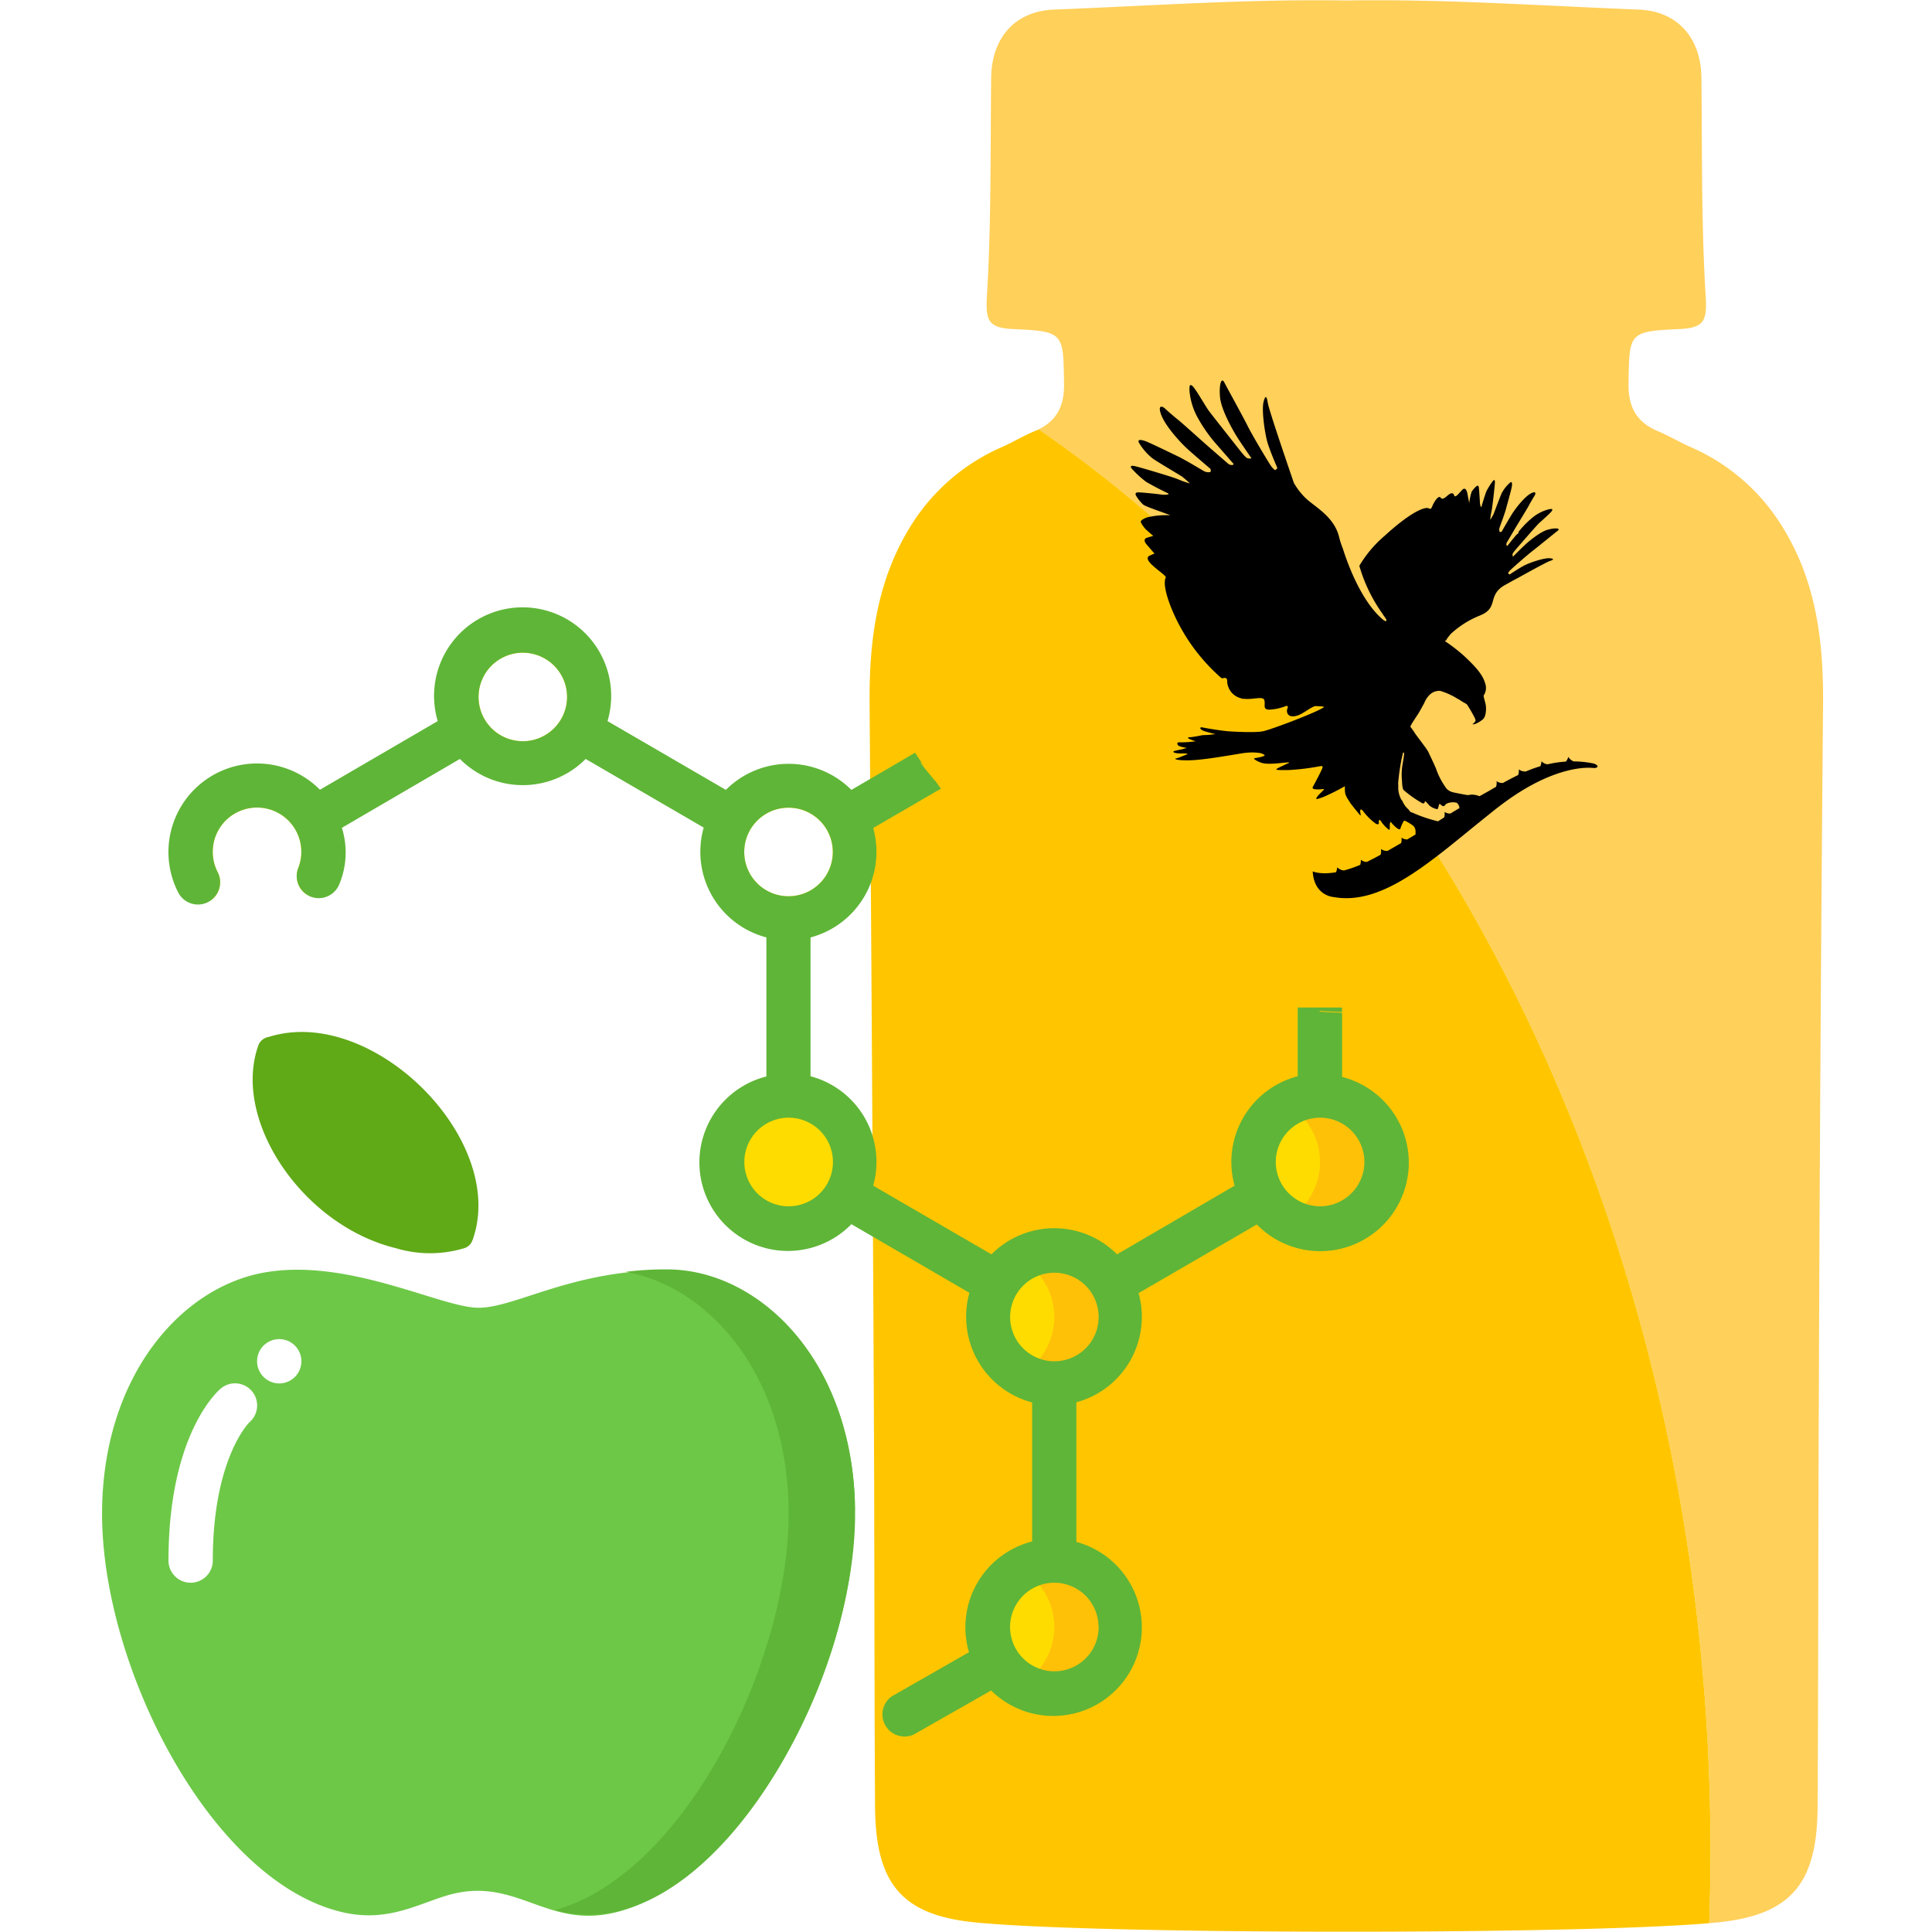 <svg xmlns="http://www.w3.org/2000/svg" viewBox="0 0 512 512"><defs><style>.cls-1{fill:#ffd05a;}.cls-2{fill:#ffc600;}.cls-3{fill:#ffdc00;}.cls-4{fill:#fec108;}.cls-5{fill:#6dc847;}.cls-6{fill:#5fb537;}.cls-7{fill:#60a917;}</style></defs><g id="Layer_1" data-name="Layer 1"><path class="cls-1" d="M483.13,186.62q-.81,92.94-1.13,185.87c-.18,35.47-.1,70.95-.32,106.42-.12,19.87-6.73,28.48-26.16,30.51l-2.56.24q.35-9.48.34-19.05c0-162.48-71.95-303.88-178.08-376.81,4.94-2.43,6.86-6.37,6.76-12.15-.2-13.47,0-13.85-13.43-14.44-6.84-.31-7.36-2.4-7-8.94,1.17-19.17.9-38.43,1.12-57.66C262.8,10,269,2.94,279.34,2.54,305.15,1.53,331-.3,356.79.13c25.8-.43,51.64,1.4,77.45,2.41,10.31.4,16.54,7.49,16.65,18.07.22,19.23-.05,38.49,1.12,57.66.38,6.54-.14,8.63-7,8.94-13.46.59-13.23,1-13.43,14.44-.11,6.14,2.07,10.2,7.71,12.58,2.94,1.24,5.7,2.89,8.61,4.19a53.44,53.44,0,0,1,23.64,19.91C481.17,153.05,483.28,169.45,483.13,186.62Z"/><path class="cls-2" d="M453.3,490.61q0,9.57-.34,19.05c-36,3.12-163.71,3-194.9-.24-19.43-2-26-10.64-26.16-30.51-.22-35.47-.14-71-.32-106.42q-.45-92.92-1.13-185.87c-.15-17.17,2-33.57,11.57-48.29a53.44,53.44,0,0,1,23.64-19.91c2.91-1.3,5.67-3,8.61-4.19l1-.43C381.35,186.73,453.3,328.13,453.3,490.61Z"/><g id="_050---GMO-Apple" data-name="050---GMO-Apple"><g id="Icons"><path class="cls-3" d="M217.77,210.53a17.6,17.6,0,1,0,8.8,15.25A17.61,17.61,0,0,0,217.77,210.53Zm-8.81,27a11.74,11.74,0,1,1,11.74-11.74A11.74,11.74,0,0,1,209,237.52Z"/><path id="Shape" class="cls-4" d="M367.41,307.94a17.61,17.61,0,1,1-8.8-15.26,17.61,17.61,0,0,1,8.8,15.26Z"/><path id="Shape-2" data-name="Shape" class="cls-3" d="M226.57,307.94a17.61,17.61,0,1,1-8.8-15.26A17.61,17.61,0,0,1,226.57,307.94Z"/><path id="Shape-3" data-name="Shape" class="cls-4" d="M297,349a17.61,17.61,0,1,1-8.8-15.26A17.59,17.59,0,0,1,297,349Z"/><path id="Shape-4" data-name="Shape" class="cls-4" d="M297,431.17a17.61,17.61,0,1,1-8.8-15.25,17.6,17.6,0,0,1,8.8,15.25Z"/><path class="cls-3" d="M147.35,169.45a17.6,17.6,0,1,0,8.8,15.25A17.59,17.59,0,0,0,147.35,169.45ZM146.84,193a11.73,11.73,0,1,1,3.44-8.3A11.73,11.73,0,0,1,146.84,193Z"/><path class="cls-5" d="M226.53,398.63c0-.43,0-.85,0-1.27l-.06-1.26c0-.28,0-.56-.05-.83-.08-1.24-.18-2.47-.31-3.68,0-.41-.09-.81-.14-1.21s-.1-.82-.16-1.23-.13-.93-.2-1.4c-.1-.64-.2-1.29-.32-1.92l-.15-.82c-.12-.68-.26-1.35-.4-2s-.29-1.33-.45-2c-.08-.34-.16-.67-.25-1q-.23-.9-.48-1.77c-.23-.84-.48-1.67-.74-2.48-.16-.51-.32-1-.5-1.51s-.25-.74-.39-1.1-.27-.73-.41-1.1l-.42-1.09c-.28-.7-.57-1.4-.87-2.08l-.45-1-.45-1c-.18-.38-.36-.76-.55-1.13-.29-.58-.59-1.15-.89-1.71s-.62-1.12-.93-1.67-.6-1-.91-1.52c-9.57-15.49-24.42-24.25-39.38-24.25a91.31,91.31,0,0,0-10.07.55h0c-19.16,2.08-31.34,9.42-39.8,9.42-9.86,0-34.51-13.32-56.81-9.33S27.05,365.1,27.05,401.19c0,40.14,28,95.53,61.91,105.1,12.44,3.58,20.59-1.18,29-3.82,21-6.56,28.34,13,52.92,1.55.6-.27,1.2-.56,1.79-.86l.75-.38.14-.08c.7-.38,1.41-.77,2.14-1.19.35-.2.7-.41,1.06-.64l1.07-.67,1-.7,1.05-.73c.48-.34.95-.69,1.43-1l.15-.11c.4-.3.8-.61,1.19-.93l1.47-1.2,1-.9c.12-.09.23-.19.34-.29h0l.16-.15.2-.18c.29-.25.57-.51.86-.78.79-.72,1.58-1.48,2.36-2.26l1.11-1.13,1.1-1.15c.32-.33.63-.67.94-1,.51-.55,1-1.12,1.5-1.69l.66-.77.48-.57,1.1-1.32c.56-.7,1.12-1.4,1.68-2.13.45-.58.9-1.18,1.35-1.78l.85-1.16c.33-.45.65-.9,1-1.36.49-.7,1-1.41,1.46-2.13,12.79-18.78,22.47-43.53,23.95-67.2.08-1.26.15-2.51.18-3.74,0-.23,0-.47,0-.7,0-.63,0-1.25,0-1.87C226.57,400.33,226.56,399.48,226.53,398.63ZM66.19,376.83c-.35.3-9.8,9.92-9.8,36.74a5.87,5.87,0,1,1-11.74,0c0-32.51,12.32-44.25,13.73-45.48a5.86,5.86,0,0,1,7.81,8.74ZM74,366.62a5.87,5.87,0,1,1,5.87-5.87A5.87,5.87,0,0,1,74,366.62Z"/><path id="Shape-5" data-name="Shape" class="cls-6" d="M176.69,336.4a83.86,83.86,0,0,0-10.86.65C188.31,341.1,209,364.92,209,401.19c0,38.79-27.11,95.18-61.85,105,39.55,11.33,79.46-57.39,79.46-105,0-39.85-24.94-64.79-49.88-64.79Z"/><path id="Shape-6" data-name="Shape" class="cls-7" d="M125.24,328.6a3.36,3.36,0,0,1-2.17,2.17,31.35,31.35,0,0,1-18.2,0c-24.58-6-43.42-33.74-36.44-53.63a3.52,3.52,0,0,1,2.82-2.35c27.46-8.63,63.44,27.29,54,53.81Z"/><path class="cls-3" d="M85.73,225.78A17.57,17.57,0,0,1,81.5,237.2a5.85,5.85,0,0,1-2.4-7.31,11.74,11.74,0,1,0-21.42,1.23,5.89,5.89,0,0,1-1.7,7.41,17.61,17.61,0,1,1,29.75-12.75Z"/><path id="Shape-7" data-name="Shape" class="cls-3" d="M341,323.2a17.61,17.61,0,0,1,0-30.52,17.61,17.61,0,0,1,0,30.52Z"/><path id="Shape-8" data-name="Shape" class="cls-3" d="M270.58,364.27a17.6,17.6,0,0,1,0-30.51,17.6,17.6,0,0,1,0,30.51Z"/><path id="Shape-9" data-name="Shape" class="cls-3" d="M270.58,446.43a17.6,17.6,0,0,1,0-30.51,17.6,17.6,0,0,1,0,30.51Z"/></g><g id="Layer_2" data-name="Layer 2"><path class="cls-6" d="M373.25,306a23.45,23.45,0,0,0-17.58-20.6v-17c-2-.08-3.92-.17-5.88-.31a.1.1,0,0,1,0-.2c1.67.12,3.35.2,5,.28l.85,0V267l-5.17,0c-2.19,0-4.37,0-6.56,0v18.22a23.46,23.46,0,0,0-16.73,29l-31.16,18.19a23.45,23.45,0,0,0-33.27,0l-31.34-18.19a23.47,23.47,0,0,0-16.61-29V248.43a23.48,23.48,0,0,0,16.61-29L249.35,209c-.54-.76-1.09-1.52-1.65-2.27a.1.1,0,0,1-.13,0c-.24-.36-.49-.7-.76-1-.93-1.19-2-2.3-2.81-3.56-.07-.1.1-.2.17-.1.24.36.5.7.76,1l.37.45c-.31-.41-.61-.82-.91-1.24-.65-.91-1.28-1.85-1.88-2.8l-16.88,9.85a23.48,23.48,0,0,0-33.27,0L161,191.1a23.47,23.47,0,1,0-45,0L84.79,209.29a23.47,23.47,0,0,0-37.56,27.23,5.88,5.88,0,0,0,7.93,2.53,5,5,0,0,0,.82-.52,5.89,5.89,0,0,0,1.7-7.41,11.74,11.74,0,1,1,21.42-1.23,5.85,5.85,0,0,0,2.4,7.31,4.19,4.19,0,0,0,.59.32,5.88,5.88,0,0,0,7.75-3,21.87,21.87,0,0,0,.76-15.14l31.28-18.25a23.48,23.48,0,0,0,33.33,0l31.28,18.19a23.45,23.45,0,0,0,16.61,29.1v36.86a23.47,23.47,0,1,0,22.53,39.14l31.28,18.19a23.48,23.48,0,0,0,16.61,29.05v36.85a23.46,23.46,0,0,0-16.73,29.34L236.25,449.6a5.87,5.87,0,0,0,5.87,10.09L262.66,448a23.47,23.47,0,1,0,22.59-39.38v-37a23.45,23.45,0,0,0,16.49-28.93l31.34-18.19A23.47,23.47,0,0,0,373.25,306ZM146.84,193a11.73,11.73,0,1,1,3.44-8.3A11.73,11.73,0,0,1,146.84,193Zm50.39,32.78A11.74,11.74,0,1,1,209,237.52,11.73,11.73,0,0,1,197.23,225.78ZM209,319.68a11.74,11.74,0,1,1,11.74-11.74A11.74,11.74,0,0,1,209,319.68Zm82.16,111.49a11.73,11.73,0,0,1-11.74,11.74,11.45,11.45,0,0,1-3.9-.67,11.73,11.73,0,0,1,0-22.13,11.45,11.45,0,0,1,3.9-.67A11.73,11.73,0,0,1,291.12,431.17Zm-11.74-70.42a11.45,11.45,0,0,1-3.9-.67,11.73,11.73,0,1,1,3.9.67Zm70.42-41.07a11.74,11.74,0,1,1,11.74-11.74A11.76,11.76,0,0,1,349.8,319.68Z"/></g></g></g><g id="Capa_1" data-name="Capa 1"><path d="M421.82,202.24a26.7,26.7,0,0,0-4.75-.46,2.65,2.65,0,0,1-1.44-1.2,3.85,3.85,0,0,1-.65,1.25,30.22,30.22,0,0,0-4.87.72,2.45,2.45,0,0,1-1.58-.81,4.5,4.5,0,0,1-.32,1.32,32.58,32.58,0,0,0-3.66,1.31l-.18.07a2.59,2.59,0,0,1-1.86-.55,3.55,3.55,0,0,1-.19,1.5c-1.22.59-2.57,1.3-4,2.09a2.43,2.43,0,0,1-1.72-.48,3.21,3.21,0,0,1-.14,1.51l-2,1.17L392.09,211a5.35,5.35,0,0,0-2.37-.41l-.64.13c-.3,0-3.81-.68-4.18-.8a3.53,3.53,0,0,1-1.53-.9,19.7,19.7,0,0,1-2.57-4.65c-.21-.81-1.81-4.09-2.23-5s-2.77-3.86-3.29-4.62a1.63,1.63,0,0,1-.14-.18,22.3,22.3,0,0,0-1.4-2c.16-.34.26-.51.27-.54.32-.65,1.54-2.36,2.14-3.39s1-1.85,1.25-2.23c0,0,1-2.85,3.28-3.24a2.28,2.28,0,0,1,1.52.09,18.59,18.59,0,0,1,4,1.88,7.43,7.43,0,0,1,1,.59c.35.28,1.27.68,1.59,1a37,37,0,0,1,2.09,3.63c0,.18.27.45.1.77a1.71,1.71,0,0,1-.67.69c-.24.1.12.16.45.1a7.25,7.25,0,0,0,2.06-1.16c1.08-.75,1.07-3,.91-4-.11-.57-.56-2-.56-2.42a3.64,3.64,0,0,0,.35-3.44c-.8-2.74-3.83-5.43-5.44-7a45.42,45.42,0,0,0-4.4-3.48c-.53-.38-.67-.43-.78-.64l.59-.12a2.48,2.48,0,0,1-.27,0,13.78,13.78,0,0,1,1.3-1.71,25,25,0,0,1,7.47-4.75c5.27-2,2.12-5.09,6.37-7.89,1.48-.83,3.05-1.72,3.63-2,1.15-.63,7.7-4.28,8.67-4.61s1.44-.64,0-.76-5.25,1.14-6.78,1.95-3.78,2.34-3.78,2.34a1.14,1.14,0,0,1-.39-.23c-.09-.12.09-.42.43-.8s4.45-4,6-5.2,5.78-4.66,6.65-5.33-.49-.86-2.56-.31-5.13,3.14-6.06,4-3.24,3.18-3.24,3.18a1.84,1.84,0,0,1-.09-.62c0-.26.3-.65,1.14-1.63s5-5.75,5.66-6.42,3.42-3,3.67-3.56-.18-.45-1-.31a11.55,11.55,0,0,0-3.85,1.9,24.72,24.72,0,0,0-4,4l-.15.55s-.13-.09-.64.5-2.21,2.73-2.21,2.73-.11,0-.2-.13a1,1,0,0,1,.07-.79c.14-.23,2.3-3.92,2.71-4.58s2.86-4.71,3.05-5.08,1.16-2.09,1.55-2.68.43-1.29-.68-.79c-1.94.89-4.45,4.29-5.3,5.65s-2.7,4.6-2.7,4.6a1.52,1.52,0,0,1-.45.12c-.14,0-.27-.62-.14-1.08s1.3-3.43,1.77-5.19,1.48-5.25,1.54-6,0-1.12-.42-.89a9.67,9.67,0,0,0-2.3,2.87c-.46,1-1.9,4.95-2.15,5.53a13.94,13.94,0,0,1-.91,1.54,19,19,0,0,1,.34-2.16c.22-.83.85-6.46.92-7.57s-.28-.86-.49-.63a17.92,17.92,0,0,0-1.75,2.76c-.31.75-1.12,3.36-1.28,4s-.43-.49-.45-1-.2-3.59-.31-4.12-.46-.32-.7-.13a7.26,7.26,0,0,0-1.18,1.39,15.86,15.86,0,0,0-.64,3c-.14-.71-.32-1.6-.44-2.33-.27-1.44-.75-1.73-1.3-1.28-.24.2-.64.7-1.05,1.11a2.61,2.61,0,0,1-.23.25c-.43.41-.8.66-.94.26-.29-.82-.82-.76-1.56-.18s-1.56,1.47-2.06.73-1.66,1-2.09,2-.46,1.12-1.16.8-4,.38-11.66,7.38a31.46,31.46,0,0,0-6.63,7.88,41.22,41.22,0,0,0,6.15,12.72c.32.63,1.18,1.45,1,1.85s-1.2-.57-1.2-.57c-5.66-5-9.18-14.93-10.33-18.58a22.61,22.61,0,0,1-1-3.11c-1.34-5.42-6.55-8-8.87-10.26a18.06,18.06,0,0,1-3.12-4.05c-.89-2.62-1.89-5.54-2.23-6.57-.66-1.94-4.41-13-4.66-14.59s-.59-2.39-1.13-.24.32,8.41,1.13,11,2.53,6.45,2.53,6.45a1.73,1.73,0,0,1-.45.54c-.21.11-.61-.25-1.1-.87s-4.9-7.94-6.24-10.62-5.47-10.15-6.26-11.68-1.43.54-1.14,3.88,3.38,8.73,4.41,10.39,3.93,5.83,3.93,5.83a2.53,2.53,0,0,1-1,0c-.37-.11-.9-.62-2.14-2.19s-7.34-9.28-8.19-10.43-3.63-6.07-4.39-6.61-.73.18-.71,1.4a18.06,18.06,0,0,0,1.85,6.45,39.36,39.36,0,0,0,4.93,7.25l4.91,5.62s0,.18-.24.26a1.49,1.49,0,0,1-1.18-.3c-.32-.28-5.29-4.58-6.2-5.39s-6.33-5.67-6.84-6.06-2.84-2.34-3.63-3.11-1.82-1-1.34.84c.82,3.23,5.26,8,7.1,9.69s6.2,5.38,6.2,5.38a2.17,2.17,0,0,1,.06.72c-.06.21-1,.26-1.65-.06s-4.83-2.93-7.33-4.12-7.53-3.67-8.64-4-1.69-.3-1.46.41a15,15,0,0,0,3.72,4.31c1.43,1,6.95,4.24,7.76,4.78a20.5,20.5,0,0,1,2.07,1.82,28.33,28.33,0,0,1-3.15-1.11c-1.2-.56-9.51-3-11.17-3.42s-1.38.2-1.1.57a27.77,27.77,0,0,0,3.71,3.44c1.05.68,4.76,2.61,5.78,3.06s-.86.53-1.57.41-5.5-.63-6.31-.58-.59.62-.37,1a11.13,11.13,0,0,0,1.78,2.2c.63.54,4,1.62,7.26,2.87a21.52,21.52,0,0,0-6.26.57c-.59.23-1.53.68-1.6,1.06s.89,1.62,1.24,2,2.07,1.82,2.07,1.82-1.06.31-1.77.54-.63.94-.16,1.53,2.25,2.61,2.25,2.61l-1.17.51c-2.78,1.16,4.53,5.15,4.16,5.86-.49.9-.49,3.5,1.83,8.94a49.36,49.36,0,0,0,12.7,17.51.71.71,0,0,0,.75.2c.47-.12,1.09-.12,1,1A4.82,4.82,0,0,0,328.7,185a3,3,0,0,0,.45.12.24.24,0,0,0,.08.06.76.76,0,0,0,.39,0c2.31.3,5-.74,5.4.28.47,1.17-.55,2.47,1.21,2.61a13.47,13.47,0,0,0,4.63-1s.68-.07.33.68-.13,2.49,2.18,2c1.76-.36,3.48-2.05,5.1-2.62,1,0,2.58.09,2.41.24-1.25,1.14-14,6-16.22,6.43-1.92.4-7.45.12-9.1,0s-5.91-.8-6.73-1-.78.17-.71.31a2.05,2.05,0,0,0,1,.63c.63.24,3,.81,3,.81l-1.62.18c-.71.08-1.43.05-2,.12a29,29,0,0,1-3.23.54c-.39-.09-.56.08-.26.35a11,11,0,0,0,1.91.71l-.71.07a26.5,26.5,0,0,1-3.75.2c-.47,0-.58.28-.32.71s1.8.69,2.36.77c-.32.11-.79.25-1.21.37-.69.13-1.47.29-1.91.4-1,.28-.08.74,1.66.7s1.85.16,1.48.27-2.38,1-2.86,1.06-.26.54,3.44.49,10.45-1.28,14.21-1.88c.47-.07.9-.12,1.32-.15h.05a13.36,13.36,0,0,1,3.46.15,3.7,3.7,0,0,1,.94.45c.54.38-2.42.85-2.7.9s.38.63,1.84,1.16,4.35.18,6.09,0,1.32,0,1.18.09-2.74,1.24-3.11,1.53-.15.37,3.16.33a61.43,61.43,0,0,0,8.17-1c.84-.09,1-.13.57.86s-1.8,3.59-2.36,4.59,2.4.62,2.88.58-1.38,1.43-1.8,2.15-.14.61,1.6,0a52,52,0,0,0,5.15-2.53h0l.18-.1.49-.27a8.71,8.71,0,0,0,.09,2,6.22,6.22,0,0,0,.74,1.5.86.86,0,0,0,.1.16c.23.37.45.72.58.91h0c.9,1.19,2,2.5,2.33,2.9.42.58.37.21.24-.46s.07-1.34.82-.29a15.88,15.88,0,0,0,3,3c.76.61,1.16.42,1.08-.14s.18-1,.68-.13a8.74,8.74,0,0,0,2,2.08c.36.24.16-1.12.26-1.6a1.76,1.76,0,0,1,.19-.52c.69.91,2.39,2.62,2.6,1.8a8.07,8.07,0,0,1,.71-1.67v0l.18-.34a.62.62,0,0,1,.42,0,.44.44,0,0,0,.12.06,18.4,18.4,0,0,1,1.79,1.09,2,2,0,0,1,.78,1.57c0,.31,0,.58,0,.76a.33.33,0,0,1,0,.12l-2.17,1.3a2.27,2.27,0,0,1-1.55-.49,3.74,3.74,0,0,1-.09,1.46l-3.58,2.06a2.5,2.5,0,0,1-1.76-.49s.13,1.18-.16,1.55l-1.61.87c-.68.35-1.33.67-1.95,1a2.37,2.37,0,0,1-1.63-.58,4,4,0,0,1-.15,1.36,31.87,31.87,0,0,1-4.31,1.49,2.72,2.72,0,0,1-1.79-.84,4.09,4.09,0,0,1-.32,1.31c-4.2.72-6.18-.22-6.18-.22.37,6.51,5.51,6.79,5.51,6.79,13.35,2.45,26.55-10.21,41.29-21.95.81-.66,1.93-1.56,2.35-1.86,15.53-12.05,25.29-10.37,25.29-10.37C424,203.54,423.53,202.5,421.82,202.24Zm-39,12.89s.14,1.14-.14,1.52l-1.58,1h0l-.05,0a39,39,0,0,1-6.08-2l-.32-.15a10.49,10.49,0,0,1-1-.41c0-.09-.13-.31-.64-.82a6,6,0,0,1-1.26-1.75s0-.06,0-.09l-.4-.55a6.6,6.6,0,0,1-.78-3.65,5.22,5.22,0,0,1-.05-.58,54.32,54.32,0,0,1,1.28-8.13c.37-.32.45-.06-.13,3.15a16.16,16.16,0,0,0-.11,4.4,8.38,8.38,0,0,0,.24,2,1.5,1.5,0,0,0,.25.37,31.38,31.38,0,0,0,4.89,3.43c.59.17.61-.27.67-.46s.33.1.67.47h0a7,7,0,0,1,.49.56,4.49,4.49,0,0,0,2.11,1c.06,0,.12-.06.16-.15.15-.29.26-.92.38-1.16s.32.12.74.39a.53.53,0,0,0,.81-.17.41.41,0,0,0,.07-.11,1.81,1.81,0,0,1,.93-.48h0a4,4,0,0,1,1.88-.06s0,0,.06,0h0l.07,0a1.88,1.88,0,0,1,.78,1.46c-.79.47-1.57.93-2.36,1.42A2.35,2.35,0,0,1,382.79,215.13Z"/></g></svg>